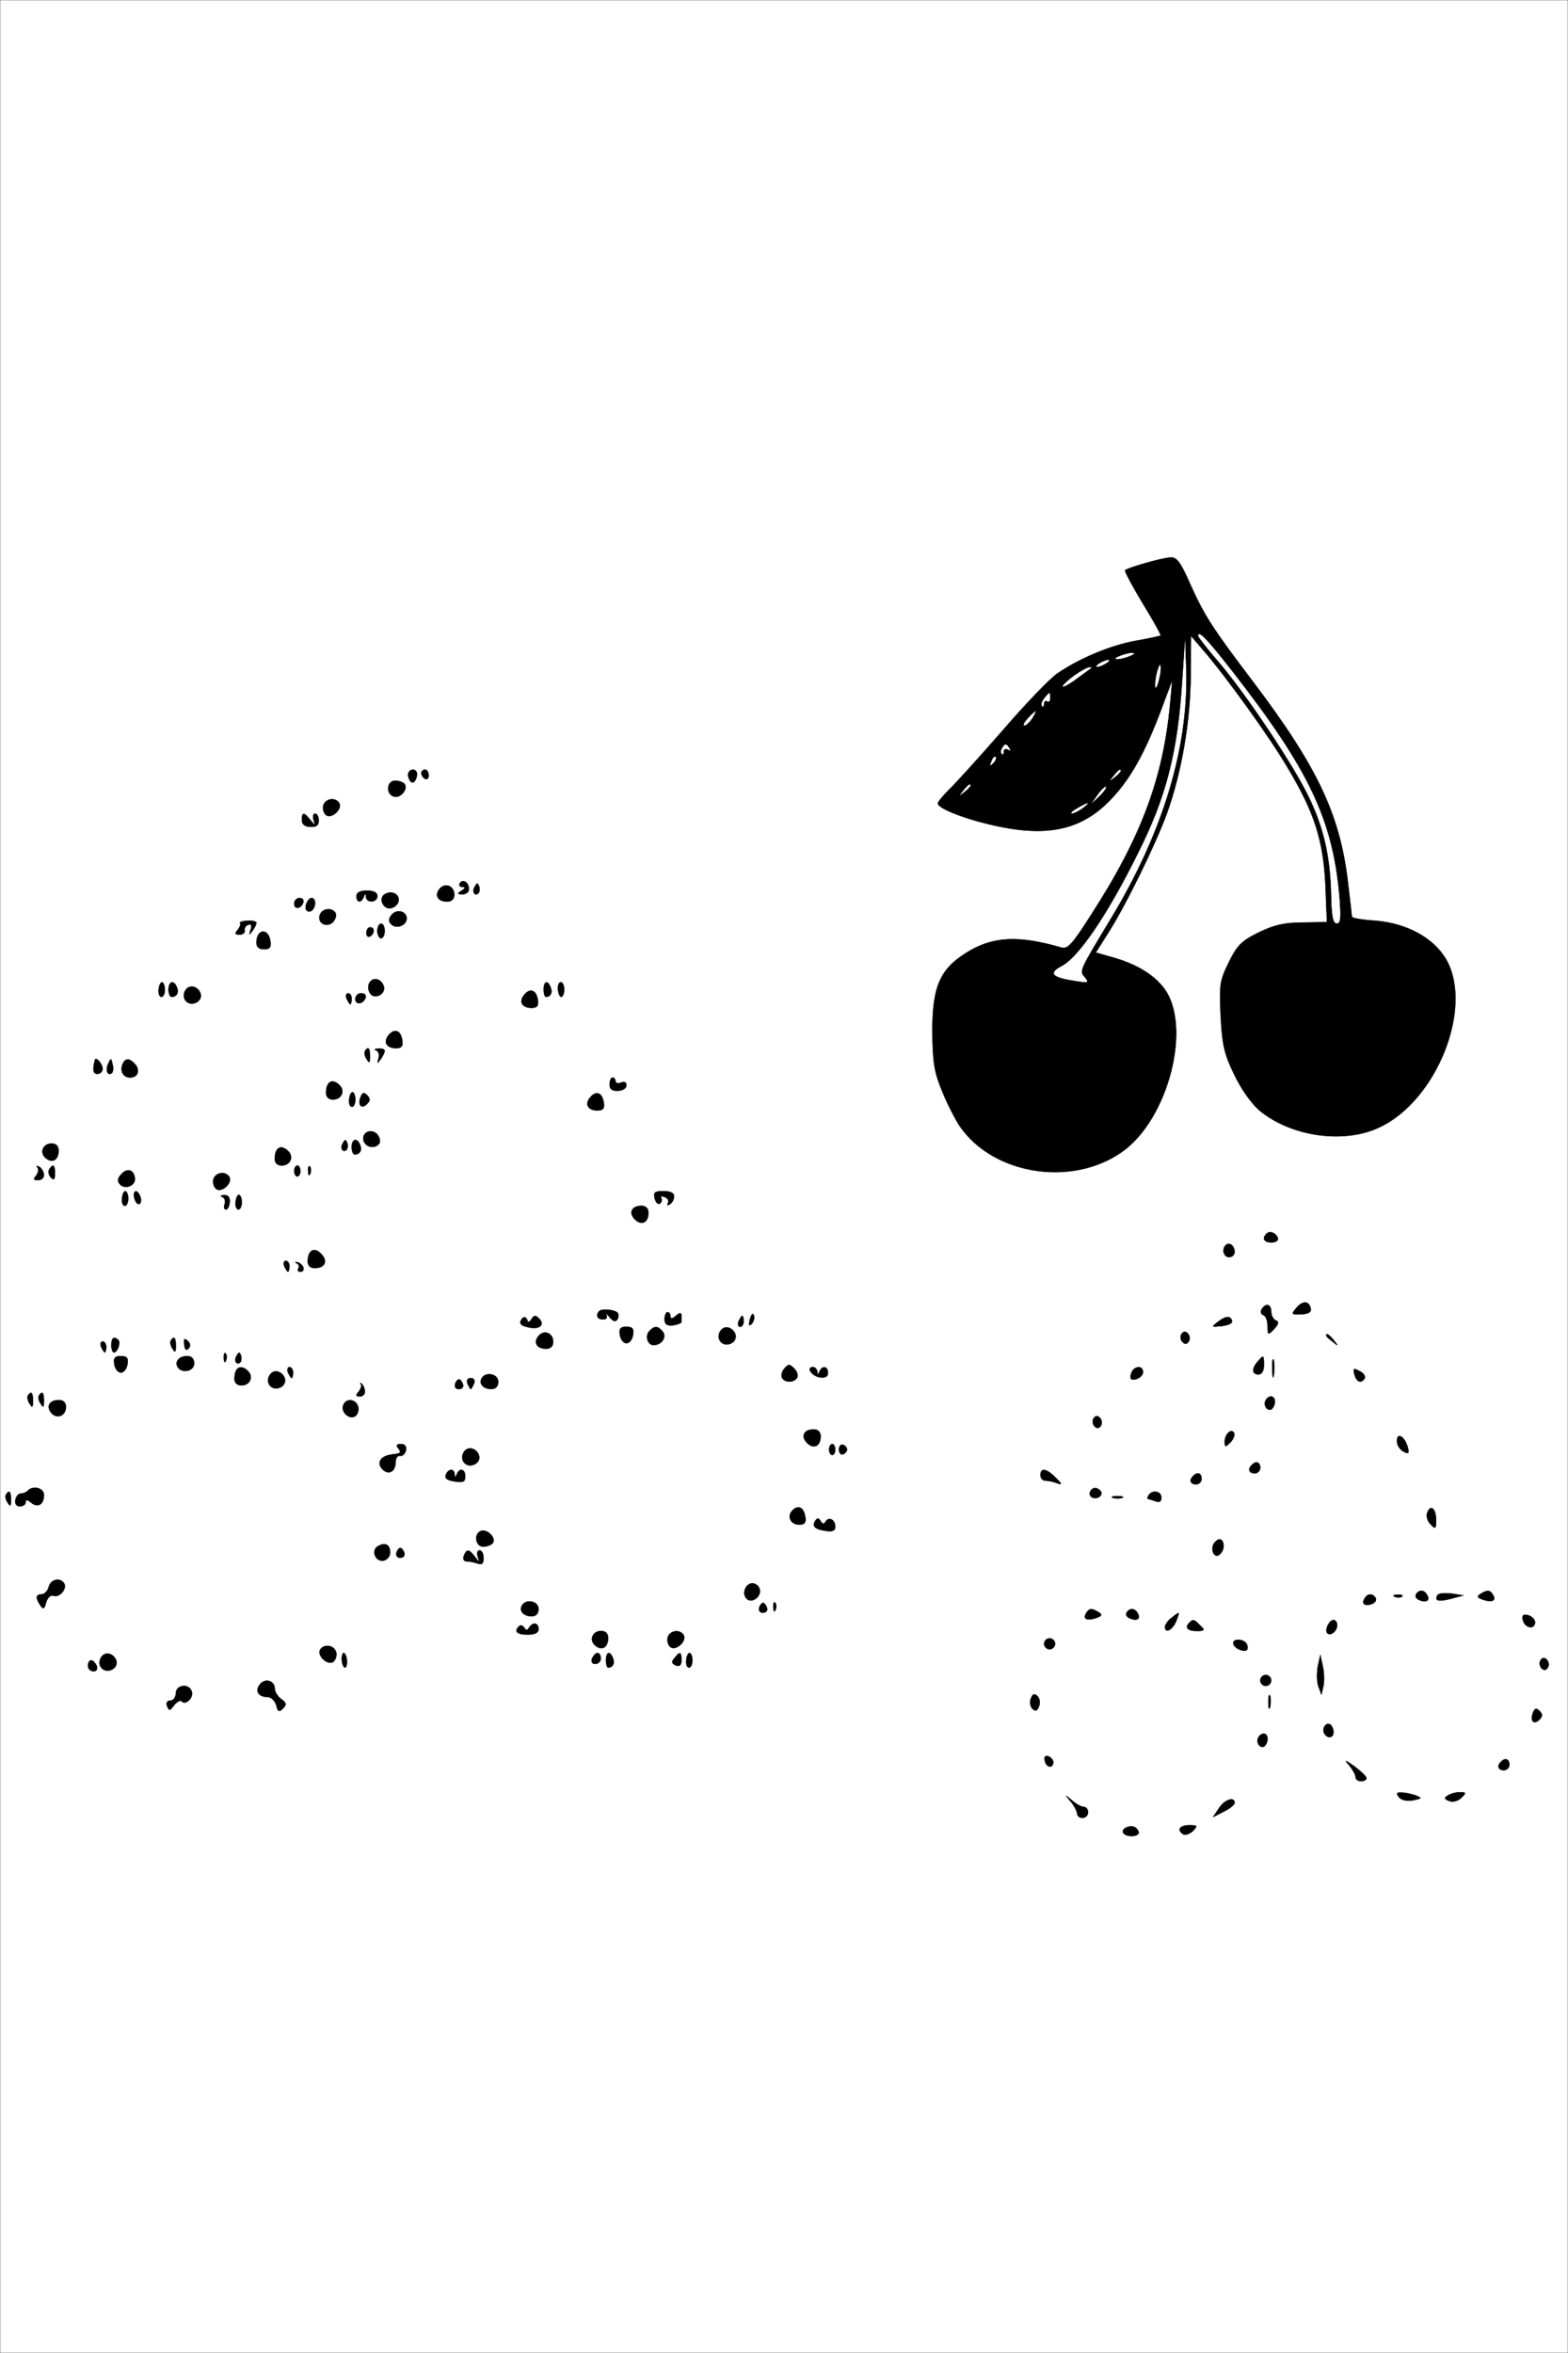 <?xml version="1.0" standalone="no"?>
<!DOCTYPE svg PUBLIC "-//W3C//DTD SVG 20010904//EN"
 "http://www.w3.org/TR/2001/REC-SVG-20010904/DTD/svg10.dtd">
<svg version="1.0" xmlns="http://www.w3.org/2000/svg"
 width="428pt" height="642pt" viewBox="0 0 428 642"
 preserveAspectRatio="xMidYMid meet">
<rect x="0" y="0" width="428" height="642" fill="#808080" stroke="none"/>
<g id="Black"><rect stroke="#FFFFFF" stroke-miterlimit="10" width="428pt" height="642pt"/></g>
<g id="Color" transform="translate(0,642) scale(0.1,-0.1)"
fill="#FFFFFF" stroke="#000000">
<path d="M0 3210 l0 -3210 2140 0 2140 0 0 3210 0 3210 -2140 0 -2140 0 0
-3210z m3248 1618 c39 -87 60 -120 173 -269 174 -230 236 -360 258 -544 6 -49
11 -93 11 -96 0 -4 29 -9 64 -11 86 -7 159 -47 193 -105 76 -131 -25 -386
-182 -459 -97 -46 -241 -25 -327 46 -22 19 -50 58 -69 98 -27 55 -33 81 -37
159 -4 85 -3 97 22 147 23 47 35 59 82 82 41 20 70 27 120 27 l66 1 -4 100
c-6 124 -30 199 -103 321 -50 85 -168 249 -234 325 l-30 35 -1 -107 c0 -123
-25 -267 -65 -378 -32 -87 -113 -252 -161 -327 l-33 -52 42 -12 c66 -18 114
-46 144 -85 78 -103 12 -360 -116 -448 -137 -95 -350 -61 -441 71 -12 18 -34
60 -48 95 -22 53 -26 78 -27 163 0 122 20 170 92 215 71 45 141 49 259 15 18
-6 30 7 81 87 138 213 198 374 217 578 l6 65 -28 -75 c-44 -118 -83 -190 -135
-246 -77 -84 -167 -108 -306 -80 -85 17 -171 49 -171 64 0 4 14 21 31 38 17
16 82 88 145 160 62 72 130 143 151 157 60 41 146 77 215 89 35 6 65 13 66 14
2 1 -20 41 -49 88 -29 48 -50 88 -48 90 7 7 104 35 125 35 16 1 27 -14 52 -71z
m-2110 -525 c-2 -10 -7 -18 -12 -18 -5 0 -10 8 -12 18 -1 9 4 17 13 17 8 0 13
-7 11 -17z m32 1 c0 -8 -4 -12 -10 -9 -5 3 -10 10 -10 16 0 5 5 9 10 9 6 0 10
-7 10 -16z m-65 -24 c9 -15 -14 -40 -31 -33 -22 8 -18 43 5 43 11 0 23 -5 26
-10z m-179 -51 c10 -17 -23 -46 -37 -32 -7 7 -9 19 -6 27 7 18 33 21 43 5z
m-79 -46 c14 -17 14 -17 9 0 -3 9 -1 17 4 17 6 0 10 -9 10 -19 0 -13 -7 -18
-23 -17 -14 0 -23 7 -23 18 0 23 5 23 23 1z m433 -189 c0 -8 -8 -14 -17 -14
-15 0 -16 2 -3 10 11 7 11 10 2 10 -7 0 -10 5 -7 10 8 13 25 3 25 -16z m-40
-15 c0 -12 -7 -19 -19 -19 -26 0 -36 17 -21 35 15 18 40 8 40 -16z m66 4 c-10
-10 -19 5 -10 18 6 11 8 11 12 0 2 -7 1 -15 -2 -18z m-276 -8 c0 -18 -30 -20
-31 -2 0 10 -2 10 -6 0 -7 -18 -20 -16 -20 2 0 10 10 15 29 15 18 0 28 -5 28
-15z m58 -14 c-2 -9 -11 -17 -21 -19 -21 -4 -35 27 -17 38 19 12 42 0 38 -19z
m-260 -3 c-6 -18 -25 -21 -25 -3 0 8 7 15 15 15 7 0 12 -5 10 -12z m32 -2 c0
-17 -14 -29 -23 -20 -8 8 3 34 14 34 5 0 9 -6 9 -14z m56 -27 c3 -6 0 -17 -7
-25 -18 -17 -44 -2 -36 20 7 18 33 21 43 5z m194 -15 c0 -19 -28 -30 -42 -16
-8 8 -8 15 1 26 14 17 41 10 41 -10z m-410 -12 c0 -4 -5 -14 -11 -22 -9 -12
-10 -12 -5 3 4 12 2 17 -6 14 -7 -2 -12 -10 -10 -16 1 -6 -5 -11 -14 -11 -13
0 -14 3 -5 13 6 8 9 16 6 18 -2 3 7 6 20 7 14 1 25 -2 25 -6z m350 -22 c0 -11
-4 -20 -10 -20 -5 0 -10 9 -10 20 0 11 5 20 10 20 6 0 10 -9 10 -20z m-30 1
c0 -6 -4 -13 -10 -16 -5 -3 -10 1 -10 9 0 9 5 16 10 16 6 0 10 -4 10 -9z
m-282 -29 c3 -17 -2 -22 -17 -22 -14 0 -21 6 -21 18 0 38 33 41 38 4z m310
-125 c4 -21 -27 -35 -38 -17 -12 19 0 42 19 38 9 -2 17 -11 19 -21z m-598 -7
c0 -11 -4 -20 -9 -20 -6 0 -9 9 -8 20 1 11 5 20 9 20 4 0 8 -9 8 -20z m33 6
c6 -15 -1 -26 -15 -26 -4 0 -8 9 -8 20 0 23 15 27 23 6z m1020 0 c6 -14 0 -26
-13 -26 -3 0 -6 9 -6 20 0 23 11 27 19 6z m37 -6 c0 -11 -4 -20 -8 -20 -4 0
-8 9 -9 20 -1 11 2 20 8 20 5 0 9 -9 9 -20z m-992 -13 c4 -20 -25 -34 -40 -19
-15 15 -1 44 19 40 10 -2 19 -11 21 -21z m920 -15 c3 -16 -2 -22 -17 -22 -26
0 -36 17 -20 36 16 19 33 13 37 -14z m-508 3 c0 -8 -2 -15 -4 -15 -2 0 -6 7
-10 15 -3 8 -1 15 4 15 6 0 10 -7 10 -15z m38 3 c-6 -18 -28 -21 -28 -4 0 9 7
16 16 16 9 0 14 -5 12 -12z m100 -116 c3 -16 -2 -22 -17 -22 -26 0 -36 17 -20
36 16 19 33 13 37 -14z m-88 -44 c0 -18 -2 -20 -9 -8 -6 8 -7 18 -5 22 9 14
14 9 14 -14z m40 15 c0 -5 -5 -15 -11 -23 -9 -13 -10 -13 -6 2 3 9 1 19 -6 22
-7 2 -4 5 6 5 9 1 17 -2 17 -6z m-770 -49 c0 -8 -6 -14 -14 -14 -12 0 -14 10
-7 38 3 10 21 -11 21 -24z m26 -11 c-11 -11 -19 6 -11 24 8 17 8 17 12 0 3
-10 2 -21 -1 -24z m64 22 c13 -16 6 -35 -15 -35 -18 0 -28 17 -21 35 7 19 20
19 36 0z m1310 -45 c0 -5 7 -7 15 -4 9 4 15 1 15 -7 0 -8 -10 -15 -23 -15 -16
-1 -23 4 -23 17 0 11 4 19 8 19 4 0 8 -4 8 -10z m-753 -11 c16 -16 5 -39 -18
-39 -12 0 -19 7 -19 18 0 31 17 41 37 21z m43 -39 c0 -11 -4 -20 -9 -20 -6 0
-9 9 -8 20 1 11 5 20 9 20 4 0 8 -9 8 -20z m32 -12 c-15 -15 -26 -4 -18 18 5
13 9 15 18 6 9 -9 9 -15 0 -24z m646 4 c3 -16 -2 -22 -17 -22 -26 0 -36 17
-20 36 16 19 33 13 37 -14z m-612 -111 c-10 -16 -36 -13 -43 5 -8 22 18 37 36
20 7 -8 10 -19 7 -25z m-90 -18 c-10 -10 -19 5 -10 18 6 11 8 11 12 0 2 -7 1
-15 -2 -18z m37 13 c6 -15 -1 -26 -15 -26 -4 0 -8 9 -8 20 0 23 15 27 23 6z
m-823 -15 c0 -26 -17 -36 -35 -21 -18 15 -8 40 16 40 12 0 19 -7 19 -19z m627
-2 c16 -16 5 -39 -18 -39 -12 0 -19 7 -19 18 0 31 17 41 37 21z m-667 -65 c0
-8 -7 -14 -16 -14 -13 0 -14 3 -5 13 6 8 7 18 3 22 -4 5 -1 5 6 1 6 -4 12 -14
12 -22z m30 4 c0 -16 -3 -19 -11 -11 -6 6 -8 16 -5 22 11 17 16 13 16 -11z
m670 7 c0 -8 -4 -15 -8 -15 -5 0 -9 7 -9 15 0 8 4 15 9 15 4 0 8 -7 8 -15z
m27 -7 c-3 -8 -6 -5 -6 6 -1 11 2 17 5 13 3 -3 4 -12 1 -19z m-479 -11 c4 -21
-25 -34 -40 -19 -8 8 -8 16 2 27 16 19 34 15 38 -8z m258 2 c10 -17 -23 -46
-37 -32 -7 7 -9 19 -6 27 7 18 33 21 43 5z m-276 -59 c0 -11 -4 -20 -9 -20 -6
0 -9 9 -8 20 1 11 5 20 9 20 4 0 8 -9 8 -20z m33 5 c4 -8 2 -17 -2 -20 -5 -2
-11 4 -14 15 -6 23 8 27 16 5z m1457 1 c0 -8 -5 -18 -12 -22 -6 -4 -8 -3 -5 3
4 6 0 14 -9 17 -8 3 -12 2 -9 -3 3 -5 1 -12 -4 -15 -5 -3 -11 3 -14 14 -4 17
0 20 24 20 19 0 29 -5 29 -14z m-1213 -16 c-1 -11 -5 -20 -10 -20 -5 0 -7 6
-4 14 3 8 1 17 -6 20 -7 2 -5 5 5 5 11 1 16 -6 15 -19z m33 0 c0 -11 -4 -20
-9 -20 -6 0 -9 9 -8 20 1 11 5 20 9 20 4 0 8 -9 8 -20z m1110 -29 c0 -27 -19
-36 -37 -18 -18 18 -9 37 18 37 12 0 19 -7 19 -19z m1718 -69 c2 -7 -6 -12
-17 -12 -21 0 -27 11 -14 24 9 9 26 2 31 -12z m-118 -38 c0 -8 -7 -14 -15 -14
-15 0 -21 21 -9 33 10 9 24 -2 24 -19z m-2490 -9 c15 -18 5 -35 -21 -35 -12 0
-19 7 -19 18 0 33 20 42 40 17z m-90 -30 c0 -8 -2 -15 -4 -15 -2 0 -6 7 -10
15 -3 8 -1 15 4 15 6 0 10 -7 10 -15z m38 -3 c2 -7 -1 -12 -8 -12 -6 0 -9 4
-6 9 4 5 1 12 -4 14 -6 3 -5 4 2 3 6 -1 14 -8 16 -14z m2750 -113 c2 -9 -7
-14 -26 -15 -28 -1 -28 0 -13 18 17 20 35 19 39 -3z m-108 -8 c0 -11 6 -21 13
-24 9 -3 7 -10 -5 -23 -17 -18 -18 -17 -18 8 0 14 -5 28 -12 30 -6 2 -8 10 -4
16 11 18 26 14 26 -7z m-1784 -3 c3 -4 3 -12 -1 -18 -5 -8 -12 -5 -22 7 -8 10
-12 12 -8 6 4 -8 0 -13 -9 -13 -16 0 -21 12 -10 23 8 7 41 4 50 -5z m144 -9
c0 -8 5 -8 15 1 10 9 15 9 15 1 0 -6 0 -14 0 -18 0 -3 -10 -7 -23 -9 -17 -2
-23 3 -23 17 0 10 4 19 8 19 4 0 8 -5 8 -11z m222 -21 c-8 -8 -9 -4 -5 13 4
13 8 18 11 10 2 -7 -1 -18 -6 -23z m-601 13 c6 11 11 11 20 2 17 -17 3 -31
-26 -25 -25 4 -31 13 -18 26 4 4 9 2 12 -5 2 -8 6 -7 12 2z m579 -6 c0 -8 -4
-15 -10 -15 -5 0 -7 7 -4 15 4 8 8 15 10 15 2 0 4 -7 4 -15z m1333 0 c1 -6
-11 -11 -28 -13 -29 -3 -29 -3 -10 12 21 16 35 17 38 1z m-1635 -37 c-2 -13
-10 -23 -18 -23 -8 0 -16 10 -18 23 -3 17 2 22 18 22 16 0 21 -5 18 -22z m81
9 c12 -15 -3 -37 -25 -37 -17 0 -24 26 -11 39 14 14 22 14 36 -2z m199 -10 c4
-20 -25 -34 -40 -19 -15 15 -1 44 19 40 10 -2 19 -11 21 -21z m-498 -18 c0
-12 -7 -19 -19 -19 -26 0 -36 17 -21 35 15 18 40 8 40 -16z m1735 1 c-5 -8
-11 -8 -17 -2 -6 6 -7 16 -3 22 5 8 11 8 17 2 6 -6 7 -16 3 -22z m396 3 c13
-16 12 -17 -3 -4 -10 7 -18 15 -18 17 0 8 8 3 21 -13z m-3318 1 c7 -7 -2 -34
-12 -34 -4 0 -7 9 -7 20 0 20 7 25 19 14z m157 -16 c0 -18 -2 -20 -9 -8 -6 8
-7 18 -5 22 9 14 14 9 14 -14z m34 -8 c-6 -6 -10 -2 -11 12 -2 16 1 18 10 9 7
-7 8 -14 1 -21z m-224 5 c0 -8 -2 -15 -4 -15 -2 0 -6 7 -10 15 -3 8 -1 15 4
15 6 0 10 -7 10 -15z m327 -37 c-3 -8 -6 -5 -6 6 -1 11 2 17 5 13 3 -3 4 -12
1 -19z m39 -5 c-10 -10 -19 5 -10 18 6 11 8 11 12 0 2 -7 1 -15 -2 -18z m-308
-5 c-2 -13 -10 -23 -18 -23 -8 0 -16 10 -18 23 -3 17 2 22 18 22 16 0 21 -5
18 -22z m182 2 c0 -21 -33 -29 -45 -10 -9 15 4 30 26 30 12 0 19 -7 19 -20z
m2920 -5 c0 -16 -6 -25 -15 -25 -18 0 -19 16 -2 35 16 19 17 19 17 -10z m27
-27 c-2 -13 -4 -5 -4 17 -1 22 1 32 4 23 2 -10 2 -28 0 -40z m-1301 -7 c-9
-14 -33 -14 -41 -1 -4 6 -1 18 6 26 11 13 14 13 27 0 8 -8 11 -19 8 -25z
m-1499 18 c16 -16 5 -39 -18 -39 -12 0 -19 7 -19 18 0 31 17 41 37 21z m123
-4 c0 -8 -2 -15 -4 -15 -2 0 -6 7 -10 15 -3 8 -1 15 4 15 6 0 10 -7 10 -15z
m1431 3 c0 -10 2 -10 6 0 7 17 23 15 23 -4 0 -10 -7 -14 -22 -12 -22 3 -39 28
-19 28 6 0 11 -6 12 -12z m889 -2 c0 -7 -8 -16 -19 -19 -14 -3 -17 0 -14 14 6
22 33 26 33 5z m605 -17 c-10 -15 -22 -10 -28 11 -4 17 -2 18 14 9 11 -5 17
-14 14 -20z m-2947 -2 c4 -20 -25 -34 -40 -19 -15 15 -1 44 19 40 10 -2 19
-11 21 -21z m582 -7 c0 -13 -7 -20 -19 -20 -22 0 -35 15 -26 30 12 19 45 11
45 -10z m-101 -19 c-15 -5 -22 6 -14 19 6 9 10 9 16 -1 5 -8 4 -15 -2 -18z
m35 14 c-4 -8 -7 -15 -9 -15 -2 0 -5 7 -9 15 -3 9 0 15 9 15 9 0 12 -6 9 -15z
m-298 -20 c1 -8 -5 -15 -13 -15 -12 0 -13 3 -4 13 6 8 9 17 6 20 -3 4 -2 5 2
2 4 -3 8 -12 9 -20z m-906 -27 c0 -18 -2 -20 -9 -8 -6 8 -7 18 -5 22 9 14 14
9 14 -14z m30 0 c0 -18 -2 -20 -9 -8 -6 8 -7 18 -5 22 9 14 14 9 14 -14z
m3360 -2 c0 -8 -4 -17 -9 -21 -12 -7 -24 12 -16 25 9 15 25 12 25 -4z m-3300
-15 c0 -24 -25 -34 -40 -16 -15 18 -5 35 21 35 12 0 19 -7 19 -19z m797 3 c3
-8 1 -20 -5 -26 -15 -15 -43 8 -35 28 7 19 32 18 40 -2z m2028 -54 c-5 -8 -11
-8 -17 -2 -6 6 -7 16 -3 22 5 8 11 8 17 2 6 -6 7 -16 3 -22z m-765 -29 c0 -27
-19 -36 -37 -18 -18 18 -9 37 18 37 12 0 19 -7 19 -19z m1118 -17 c-13 -13
-15 -13 -15 3 0 21 20 38 26 22 2 -6 -3 -17 -11 -25z m485 -14 c4 -16 2 -18
-13 -10 -10 6 -18 19 -17 30 1 23 22 10 30 -20z m-2735 -7 c-2 -10 -10 -17
-16 -15 -7 1 -12 -7 -12 -17 0 -26 -19 -37 -36 -20 -18 19 -4 38 29 41 20 2
23 5 15 15 -8 10 -6 13 7 13 10 0 15 -6 13 -17z m1172 2 c0 -8 -4 -15 -8 -15
-5 0 -9 7 -9 15 0 8 4 15 9 15 4 0 8 -7 8 -15z m32 0 c0 -5 -5 -11 -11 -13 -6
-2 -11 4 -11 13 0 9 5 15 11 13 6 -2 11 -8 11 -13z m-1004 -18 c4 -20 -25 -34
-40 -19 -15 15 -1 44 19 40 10 -2 19 -11 21 -21z m2132 -32 c0 -8 -7 -15 -15
-15 -16 0 -20 12 -8 23 11 12 23 8 23 -8z m-2199 -17 c0 -10 2 -10 6 0 7 18
23 14 23 -6 0 -15 -6 -18 -29 -14 -20 3 -28 8 -24 18 6 17 23 18 24 2z m1641
-10 c17 -17 18 -20 4 -15 -10 4 -24 7 -32 7 -8 0 -14 7 -14 15 0 21 16 19 42
-7z m398 -3 c0 -8 -7 -15 -15 -15 -16 0 -20 12 -8 23 11 12 23 8 23 -8z
m-3160 -44 c0 -26 -17 -36 -35 -21 -11 9 -15 9 -15 1 0 -6 -7 -11 -16 -11 -9
0 -14 7 -12 18 2 9 8 17 15 17 6 0 15 3 19 8 15 15 44 7 44 -12z m2885 10 c7
-12 -12 -24 -25 -16 -11 7 -4 25 10 25 5 0 11 -4 15 -9z m-2975 -23 c0 -18 -2
-20 -9 -8 -6 8 -7 18 -5 22 9 14 14 9 14 -14z m3140 6 c0 -11 -5 -14 -16 -10
-9 3 -18 6 -20 6 -3 0 -2 5 1 10 10 16 35 12 35 -6z m-107 -1 c-7 -2 -19 -2
-25 0 -7 3 -2 5 12 5 14 0 19 -2 13 -5z m-865 -51 c3 -16 -2 -22 -16 -22 -24
0 -35 23 -19 39 16 16 31 8 35 -17z m1722 -10 c0 -24 -2 -25 -15 -11 -9 9 -13
23 -9 32 9 24 24 11 24 -21z m-1666 -3 c9 14 26 4 26 -15 0 -10 -8 -14 -25
-11 -30 4 -39 12 -30 27 6 9 9 9 15 0 5 -9 9 -9 14 -1z m-908 -58 c-4 -6 -16
-11 -27 -11 -21 0 -27 35 -6 43 16 6 41 -18 33 -32z m1994 -10 c0 -10 -7 -21
-15 -25 -15 -5 -22 24 -8 37 12 13 23 7 23 -12z m-2275 -17 c0 -10 -8 -20 -18
-22 -22 -4 -35 27 -16 39 20 12 34 5 34 -17z m34 -13 c-15 -5 -22 6 -14 19 6
9 10 9 16 -1 5 -8 4 -15 -2 -18z m197 2 c13 -17 14 -17 8 0 -3 9 -1 17 5 17 6
0 11 -9 11 -21 0 -15 -4 -19 -16 -15 -9 3 -22 6 -30 6 -8 0 -11 6 -8 15 8 19
14 19 30 -2z m-1121 -73 c9 -15 -13 -40 -29 -34 -8 3 -16 -5 -20 -18 -5 -19
-8 -20 -16 -8 -14 21 -12 30 4 30 7 0 16 9 19 20 5 21 31 27 42 10z m1898 -14
c8 -20 -20 -43 -35 -28 -14 14 -3 42 16 42 7 0 16 -6 19 -14z m1822 -17 c10
-15 -1 -23 -20 -15 -9 3 -13 10 -10 16 8 13 22 13 30 -1z m66 -11 c-34 -9 -47
-6 -37 10 3 5 20 6 38 4 l33 -5 -34 -9z m114 11 c10 -16 -1 -22 -26 -14 -17 6
-19 9 -8 16 19 12 26 11 34 -2z m-320 -9 c3 -6 -1 -13 -10 -16 -19 -8 -30 0
-20 15 8 14 22 14 30 1z m72 4 c-3 -3 -12 -4 -19 -1 -8 3 -5 6 6 6 11 1 17 -2
13 -5z m-2357 -34 c0 -13 -7 -20 -19 -20 -22 0 -35 15 -26 30 12 19 45 11 45
-10z m619 -9 c-15 -5 -22 6 -14 19 6 9 10 9 16 -1 5 -8 4 -15 -2 -18z m28 7
c-3 -8 -6 -5 -6 6 -1 11 2 17 5 13 3 -3 4 -12 1 -19z m882 -7 c11 -7 9 -10 -8
-16 -25 -8 -36 -2 -26 14 8 13 15 14 34 2z m106 -2 c10 -15 -1 -23 -20 -15 -9
3 -13 10 -10 16 8 13 22 13 30 -1z m106 -21 c-9 -24 -31 -37 -31 -17 0 6 8 18
18 25 23 18 23 18 13 -8z m979 -4 c0 -21 -27 -17 -33 5 -3 14 0 17 14 14 11
-3 19 -12 19 -19z m-914 -9 c14 -13 13 -15 -10 -15 -25 0 -33 10 -19 23 9 10
13 9 29 -8z m374 1 c0 -16 -18 -31 -27 -22 -8 8 5 36 17 36 5 0 10 -6 10 -14z
m-2206 -7 c10 16 26 14 26 -4 0 -10 -10 -15 -30 -15 -29 0 -38 9 -23 23 4 4
10 2 14 -4 5 -8 8 -8 13 0z m216 -28 c0 -26 -17 -36 -35 -21 -18 15 -8 40 16
40 12 0 19 -7 19 -19z m206 8 c10 -17 -23 -46 -37 -32 -7 7 -9 19 -6 27 7 18
33 21 43 5z m1014 -24 c0 -8 -7 -15 -15 -15 -8 0 -15 7 -15 15 0 8 7 15 15 15
8 0 15 -7 15 -15z m525 -6 c2 -12 -3 -15 -15 -12 -27 7 -33 30 -8 29 12 -1 22
-8 23 -17z m-2488 -15 c3 -8 1 -20 -6 -27 -14 -14 -47 15 -37 32 10 16 36 13
43 -5z m-599 -27 c4 -20 -25 -34 -40 -19 -15 15 -1 44 19 40 10 -2 19 -11 21
-21z m629 3 c1 -11 -2 -20 -5 -20 -4 0 -8 9 -9 20 -1 11 2 20 5 20 4 0 8 -9 9
-20z m693 5 c0 -8 -7 -15 -15 -15 -9 0 -12 6 -9 15 4 8 10 15 15 15 5 0 9 -7
9 -15z m33 1 c6 -14 0 -26 -13 -26 -3 0 -6 9 -6 20 0 23 11 27 19 6z m187 -6
c0 -13 -5 -18 -15 -14 -12 5 -13 10 -4 20 15 19 19 18 19 -6z m30 0 c0 -11 -4
-20 -9 -20 -6 0 -9 9 -8 20 1 11 5 20 9 20 4 0 8 -9 8 -20z m1722 -72 l-5 -22
-8 22 c-5 12 -5 37 -2 55 l7 32 7 -33 c4 -18 4 -43 1 -54z m613 52 c-5 -8 -11
-8 -17 -2 -6 6 -7 16 -3 22 5 8 11 8 17 2 6 -6 7 -16 3 -22z m-3961 5 c3 -9 0
-15 -9 -15 -8 0 -15 7 -15 15 0 8 4 15 9 15 5 0 11 -7 15 -15z m3206 -40 c0
-8 -7 -15 -15 -15 -8 0 -15 7 -15 15 0 8 7 15 15 15 8 0 15 -7 15 -15z m-2720
-22 c0 -9 8 -22 18 -29 14 -10 15 -15 4 -26 -10 -10 -14 -9 -18 10 -4 12 -14
22 -25 22 -24 0 -34 17 -19 35 14 17 40 9 40 -12z m-227 -7 c7 -17 -16 -40
-27 -28 -4 4 -13 -1 -21 -11 -11 -15 -13 -16 -19 -2 -3 9 0 15 9 15 8 0 15 9
15 20 0 23 35 28 43 6z m2313 -42 c-5 -13 -10 -14 -18 -6 -6 6 -8 18 -4 28 5
13 10 14 18 6 6 -6 8 -18 4 -28z m631 -1 c-3 -10 -5 -4 -5 12 0 17 2 24 5 18
2 -7 2 -21 0 -30z m735 -35 c-15 -15 -26 -4 -18 18 5 13 9 15 18 6 9 -9 9 -15
0 -24z m-562 -34 c0 -16 -16 -19 -25 -4 -8 13 4 32 16 25 5 -4 9 -13 9 -21z
m-180 -18 c0 -8 -4 -17 -9 -21 -12 -7 -24 12 -16 25 9 15 25 12 25 -4z m-585
-64 c0 -18 -20 -15 -23 4 -3 10 1 15 10 12 7 -3 13 -10 13 -16z m855 -44 c0
-4 -7 -8 -15 -8 -8 0 -15 5 -15 12 0 6 -8 20 -17 31 -15 17 -12 16 15 -3 17
-13 32 -27 32 -32z m390 37 c0 -8 -7 -15 -15 -15 -16 0 -20 12 -8 23 11 12 23
8 23 -8z m-255 -84 c17 -7 17 -8 -8 -13 -16 -3 -31 0 -38 8 -9 11 -7 14 7 13
11 0 28 -4 39 -8z m124 -6 c-9 -9 -23 -13 -33 -9 -14 5 -15 9 -4 15 7 5 22 9
33 9 17 0 18 -2 4 -15z m-1031 -25 c7 0 12 -7 12 -15 0 -8 -7 -15 -15 -15 -8
0 -15 5 -15 12 0 6 -8 21 -17 32 -18 21 -18 21 3 4 11 -10 26 -18 32 -18z
m412 11 c0 -5 -13 -16 -30 -24 l-29 -15 16 24 c15 24 43 33 43 15z m-262 -79
c4 -14 -34 -16 -42 -3 -6 10 13 21 28 17 6 -1 12 -8 14 -14z m148 2 c-9 -8
-20 -12 -26 -9 -19 12 -10 25 16 25 23 0 24 -1 10 -16z"/>
<path d="M3270 4685 c0 -3 27 -38 61 -77 73 -87 195 -269 238 -356 42 -84 61
-163 64 -266 1 -66 5 -86 16 -86 11 0 12 15 7 78 -19 208 -84 344 -293 612
-69 88 -93 113 -93 95z"/>
<path d="M3227 4567 c-12 -199 -44 -322 -121 -475 -83 -168 -163 -285 -209
-308 -36 -19 -26 -31 33 -40 41 -7 44 -6 32 9 -16 18 -18 14 70 160 143 236
213 469 206 682 l-3 90 -8 -118z"/>
<path d="M3055 4630 c-13 -5 -14 -9 -5 -9 8 0 24 4 35 9 13 5 14 9 5 9 -8 0
-24 -4 -35 -9z"/>
<path d="M3000 4610 c-8 -5 -10 -10 -5 -10 6 0 17 5 25 10 8 5 11 10 5 10 -5
0 -17 -5 -25 -10z"/>
<path d="M3156 4579 c-8 -42 0 -50 9 -9 4 17 5 34 2 36 -2 3 -7 -10 -11 -27z"/>
<path d="M2933 4578 c-18 -13 -33 -27 -33 -31 0 -4 17 4 38 20 20 15 39 28 41
30 2 2 0 3 -5 3 -5 0 -24 -10 -41 -22z"/>
<path d="M2850 4515 c-7 -9 -10 -18 -6 -22 3 -3 6 -1 6 6 0 7 4 10 8 7 5 -3 9
1 9 9 0 19 -2 19 -17 0z"/>
<path d="M2805 4460 c-10 -11 -14 -20 -9 -20 5 0 15 9 22 20 7 11 11 20 9 20
-2 0 -12 -9 -22 -20z"/>
<path d="M2735 4379 c-4 -6 -4 -13 -1 -16 3 -4 6 -1 6 6 0 7 5 9 12 5 7 -4 8
-3 4 4 -9 15 -13 15 -21 1z"/>
<path d="M2706 4343 c-6 -14 -5 -15 5 -6 7 7 10 15 7 18 -3 3 -9 -2 -12 -12z"/>
<path d="M3039 4303 c-13 -16 -12 -17 4 -4 16 13 21 21 13 21 -2 0 -10 -8 -17
-17z"/>
<path d="M2629 4263 c-13 -16 -12 -17 4 -4 16 13 21 21 13 21 -2 0 -10 -8 -17
-17z"/>
<path d="M2996 4252 l-19 -27 24 22 c12 12 21 24 18 27 -2 2 -13 -8 -23 -22z"/>
<path d="M2940 4215 c-14 -8 -20 -14 -14 -15 5 0 19 7 30 15 24 18 16 19 -16
0z"/>
</g>
</svg>
